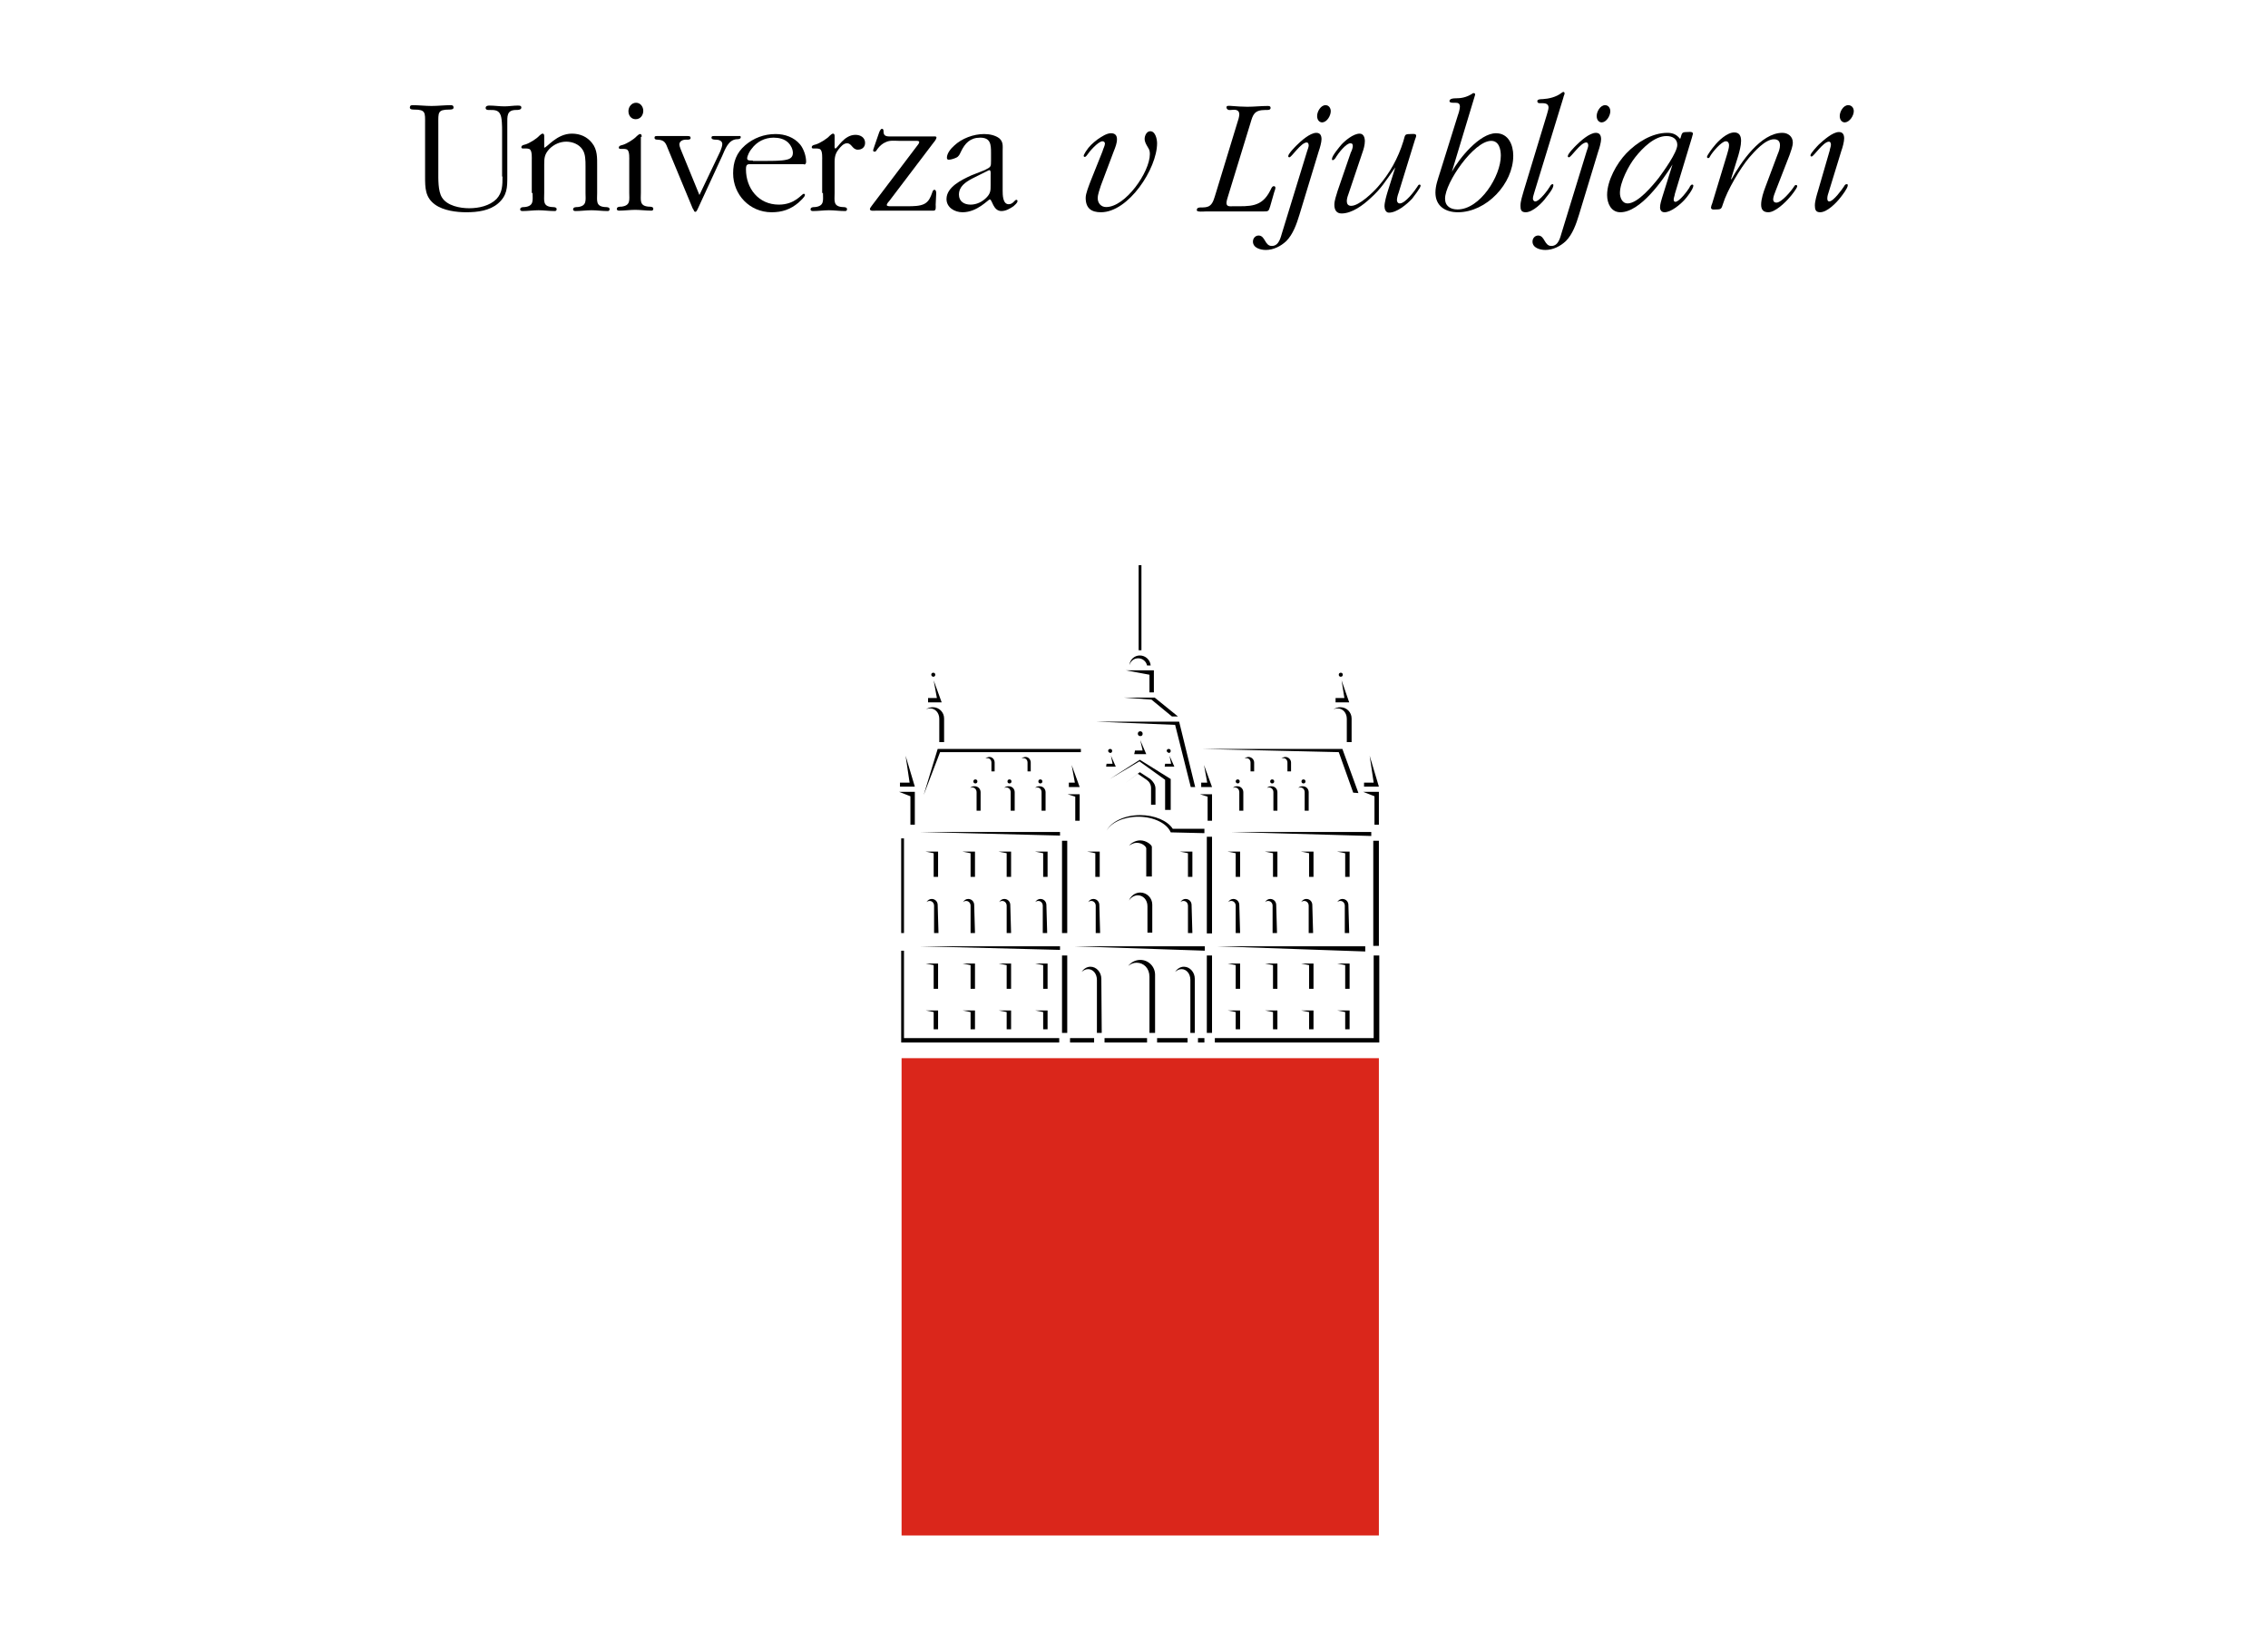 <?xml version="1.0" encoding="UTF-8"?>
<svg width="250px" height="180px" viewBox="0 0 250 180" version="1.1" xmlns="http://www.w3.org/2000/svg" xmlns:xlink="http://www.w3.org/1999/xlink">
    <!-- Generator: Sketch 54 (76480) - https://sketchapp.com -->
    <title>logos/9</title>
    <desc>Created with Sketch.</desc>
    <g id="logos/9" stroke="none" stroke-width="1" fill="none" fill-rule="evenodd">
        <g id="UL_Lsvg" transform="translate(45, 10)">
            <g id="Group" fill="#000000" fill-rule="nonzero">
                <path d="M10.39,9.461 C10.39,10.39 10.39,11.23 9.727,11.937 C8.975,12.689 7.781,12.954 6.72,12.954 C5.703,12.954 4.289,12.689 3.714,11.76 C3.272,11.053 3.316,9.727 3.316,8.887 L3.316,3.625 C3.316,2.432 3.227,2.078 4.51,2.078 C4.686,2.078 4.996,2.078 4.996,1.857 C4.996,1.636 4.863,1.592 4.686,1.592 C3.979,1.592 3.272,1.68 2.564,1.68 C1.857,1.68 1.194,1.592 0.486,1.592 C0.309,1.592 0.177,1.636 0.177,1.857 C0.177,2.078 0.486,2.078 0.663,2.078 C1.945,2.078 1.857,2.432 1.857,3.625 L1.857,9.461 C1.857,10.699 1.857,11.76 2.962,12.556 C3.891,13.219 5.305,13.396 6.411,13.396 C7.649,13.396 8.975,13.219 9.904,12.424 C10.92,11.539 10.92,10.655 10.92,9.461 L10.92,3.67 C10.92,2.83 10.832,2.122 11.893,2.122 C12.07,2.122 12.468,2.122 12.468,1.857 C12.468,1.636 12.247,1.636 12.07,1.636 C11.584,1.636 11.097,1.724 10.611,1.724 C10.036,1.724 9.506,1.636 8.931,1.636 C8.754,1.636 8.533,1.68 8.533,1.901 C8.533,2.166 8.887,2.122 9.019,2.122 C9.461,2.122 9.904,2.122 10.125,2.564 C10.346,2.918 10.346,3.979 10.346,4.421 L10.346,9.461 L10.39,9.461 Z" id="Path"></path>
                <path d="M13.706,11.274 C13.706,12.07 13.883,12.689 12.866,12.822 C12.645,12.822 12.335,12.822 12.335,13.087 C12.335,13.219 12.468,13.264 12.6,13.264 C13.175,13.264 13.794,13.175 14.369,13.175 C14.944,13.175 15.518,13.264 16.137,13.264 C16.27,13.264 16.359,13.219 16.359,13.043 C16.359,12.822 16.005,12.822 15.828,12.822 C14.811,12.733 14.988,12.114 14.988,11.274 L14.988,8.135 C14.988,7.383 15.032,6.986 15.563,6.411 C16.049,5.924 16.712,5.615 17.42,5.615 C18.127,5.615 18.834,5.924 19.188,6.455 C19.542,6.941 19.542,7.693 19.542,8.312 L19.542,11.274 C19.542,12.07 19.719,12.689 18.702,12.822 C18.481,12.822 18.171,12.822 18.171,13.087 C18.171,13.219 18.304,13.264 18.436,13.264 C19.011,13.264 19.63,13.175 20.205,13.175 C20.78,13.175 21.354,13.264 21.973,13.264 C22.106,13.264 22.195,13.219 22.195,13.043 C22.195,12.822 21.841,12.822 21.664,12.822 C20.647,12.733 20.824,12.114 20.824,11.274 L20.824,8.312 C20.824,7.428 20.868,6.499 20.249,5.748 C19.719,5.084 18.967,4.731 18.039,4.731 C16.359,4.731 15.297,6.278 14.988,6.278 L14.988,5.04 C14.988,4.908 14.988,4.731 14.811,4.731 C14.678,4.731 14.59,4.863 14.457,4.952 C14.148,5.305 13.352,5.792 12.91,5.924 C12.733,5.969 12.468,6.013 12.468,6.234 C12.468,6.367 12.6,6.367 12.689,6.367 L12.91,6.367 C13.043,6.367 13.352,6.367 13.44,6.499 C13.662,6.72 13.617,7.428 13.617,7.693 L13.617,11.274 L13.706,11.274 Z" id="Path"></path>
                <path d="M25.731,5.084 C25.731,4.952 25.731,4.775 25.555,4.775 C25.422,4.775 25.334,4.908 25.201,4.996 C24.891,5.35 24.096,5.836 23.654,5.969 C23.477,6.013 23.211,6.057 23.211,6.278 C23.211,6.411 23.344,6.411 23.432,6.411 L23.654,6.411 C23.786,6.411 24.096,6.411 24.184,6.543 C24.405,6.764 24.361,7.472 24.361,7.737 L24.361,11.23 C24.361,12.026 24.538,12.645 23.521,12.777 C23.3,12.777 22.99,12.777 22.99,13.043 C22.99,13.175 23.123,13.219 23.256,13.219 C23.83,13.219 24.449,13.131 25.024,13.131 C25.599,13.131 26.174,13.219 26.793,13.219 C26.925,13.219 27.014,13.175 27.014,12.998 C27.014,12.777 26.66,12.777 26.483,12.777 C25.466,12.689 25.643,12.07 25.643,11.23 L25.643,5.084 L25.731,5.084 Z M25.068,3.139 C25.599,3.139 25.908,2.697 25.908,2.211 C25.908,1.768 25.599,1.326 25.113,1.326 C24.626,1.326 24.272,1.768 24.272,2.255 C24.272,2.741 24.582,3.139 25.068,3.139 Z" id="Shape"></path>
                <path d="M32.098,11.495 L30.197,6.853 C30.108,6.632 29.887,6.145 29.887,5.924 C29.887,5.571 30.241,5.394 30.595,5.394 C30.727,5.394 31.125,5.438 31.125,5.217 C31.125,4.996 30.949,4.996 30.772,4.996 L27.412,4.996 C27.279,4.996 27.146,4.996 27.146,5.173 C27.146,5.394 27.367,5.394 27.5,5.394 C28.296,5.438 28.384,5.792 28.649,6.455 L31.346,12.954 L31.479,13.175 C31.479,13.264 31.567,13.352 31.656,13.352 C31.789,13.352 31.921,12.998 31.965,12.91 L34.618,7.162 C34.928,6.455 35.281,5.438 36.166,5.35 C36.298,5.35 36.652,5.35 36.652,5.129 C36.652,4.952 36.563,4.996 36.431,4.996 L33.69,4.996 C33.557,4.996 33.424,4.996 33.424,5.173 C33.424,5.394 33.778,5.394 33.911,5.394 C34.264,5.394 34.618,5.527 34.618,5.88 C34.618,6.101 34.485,6.455 34.397,6.676 L32.098,11.495 Z" id="Path"></path>
                <path d="M43.637,8.135 C43.814,8.135 43.858,7.958 43.858,7.826 C43.858,7.207 43.593,6.411 43.195,5.924 C42.532,5.129 41.515,4.775 40.498,4.775 C39.216,4.775 38.067,5.217 37.138,6.013 C36.166,6.853 35.812,7.87 35.812,9.108 C35.812,11.451 37.625,13.396 40.056,13.396 C41.206,13.396 42.134,13.087 43.018,12.335 C43.151,12.203 43.726,11.716 43.726,11.495 C43.726,11.407 43.682,11.363 43.593,11.363 C43.372,11.363 42.665,12.556 40.852,12.556 C38.597,12.556 37.227,10.744 37.227,8.666 C37.227,8.047 37.403,8.091 37.978,8.091 L43.637,8.091 L43.637,8.135 Z M37.978,7.693 C37.757,7.693 37.359,7.737 37.359,7.472 C37.359,7.162 37.669,6.588 37.846,6.411 C38.42,5.615 39.305,5.173 40.277,5.173 C40.852,5.173 41.471,5.305 41.913,5.748 C42.178,6.013 42.399,6.455 42.399,6.853 C42.399,7.295 42.134,7.516 41.692,7.604 C41.162,7.737 40.1,7.737 39.526,7.737 L37.978,7.737 L37.978,7.693 Z" id="Shape"></path>
                <path d="M45.715,11.274 C45.715,12.07 45.892,12.689 44.875,12.822 C44.654,12.822 44.345,12.822 44.345,13.087 C44.345,13.219 44.477,13.264 44.61,13.264 C45.185,13.264 45.804,13.175 46.379,13.175 C46.953,13.175 47.528,13.264 48.147,13.264 C48.28,13.264 48.368,13.219 48.368,13.043 C48.368,12.822 48.014,12.822 47.838,12.822 C46.821,12.733 46.998,12.114 46.998,11.274 L46.998,8.312 C46.998,7.56 46.953,7.074 47.44,6.455 C47.661,6.19 47.97,5.792 48.368,5.792 C48.899,5.792 48.943,6.499 49.562,6.499 C50.004,6.499 50.358,6.234 50.358,5.748 C50.358,5.173 49.871,4.863 49.297,4.863 C48.014,4.863 47.307,6.367 47.086,6.367 C46.953,6.367 46.998,6.057 46.998,5.969 L46.998,5.04 C46.998,4.908 46.998,4.731 46.821,4.731 C46.688,4.731 46.6,4.863 46.467,4.952 C46.157,5.305 45.362,5.792 44.92,5.924 C44.743,5.969 44.477,6.013 44.477,6.234 C44.477,6.367 44.61,6.367 44.698,6.367 L44.92,6.367 C45.052,6.367 45.362,6.367 45.45,6.499 C45.671,6.72 45.627,7.428 45.627,7.693 L45.627,11.274 L45.715,11.274 Z" id="Path"></path>
                <path d="M57.918,5.703 C58.006,5.615 58.227,5.305 58.227,5.173 C58.227,4.996 58.006,5.04 57.874,5.04 L53.32,5.04 C52.834,5.04 52.391,5.084 52.391,4.51 C52.391,4.377 52.391,4.2 52.215,4.2 C52.038,4.2 51.905,4.598 51.861,4.731 L51.375,6.145 C51.375,6.19 51.242,6.499 51.242,6.588 C51.242,6.676 51.33,6.72 51.419,6.72 C51.551,6.72 51.64,6.543 51.728,6.411 C51.949,6.101 52.303,5.792 52.657,5.659 C53.099,5.438 53.674,5.527 54.16,5.527 L56.017,5.527 C56.105,5.527 56.326,5.527 56.326,5.659 C56.326,5.792 56.149,6.013 56.105,6.057 L51.153,12.6 C51.109,12.689 50.888,12.91 50.888,13.043 C50.888,13.308 51.419,13.219 51.551,13.219 L57.874,13.219 C58.227,13.264 58.139,12.777 58.139,12.556 L58.183,11.628 C58.183,11.495 58.272,10.92 58.006,10.92 C57.83,10.92 57.785,11.141 57.741,11.274 C57.564,11.76 57.387,12.203 56.901,12.468 C56.415,12.733 55.619,12.733 55.044,12.733 L53.408,12.733 C53.32,12.733 52.745,12.777 52.745,12.6 C52.745,12.468 52.966,12.203 53.055,12.114 L57.918,5.703 Z" id="Path"></path>
                <path d="M62.074,9.329 C61.013,9.815 59.333,10.611 59.333,11.937 C59.333,12.866 60.217,13.396 61.101,13.396 C62.737,13.396 63.931,11.981 64.108,11.981 C64.373,11.981 64.461,13.264 65.39,13.264 C65.876,13.264 66.318,12.998 66.716,12.733 C66.849,12.6 67.158,12.379 67.158,12.158 C67.158,12.07 67.114,12.026 67.026,12.026 C66.849,12.026 66.672,12.512 66.186,12.512 C65.522,12.512 65.522,11.451 65.522,11.009 L65.522,6.632 C65.522,6.145 65.611,5.659 65.169,5.261 C64.727,4.908 64.063,4.775 63.489,4.775 C62.295,4.775 61.013,5.261 60.173,6.057 C59.819,6.367 59.377,6.897 59.377,7.383 C59.377,7.56 59.465,7.604 59.598,7.604 C59.819,7.604 60.217,7.472 60.394,7.383 C60.703,7.251 60.792,6.986 60.924,6.72 C61.366,5.792 61.941,5.173 63.047,5.173 C64.196,5.173 64.24,5.924 64.24,6.853 L64.24,7.693 C64.24,8.4 64.24,8.4 63.533,8.754 L62.074,9.329 Z M63.842,8.842 C63.887,8.842 63.975,8.754 64.063,8.754 C64.24,8.754 64.196,9.196 64.196,9.285 L64.196,10.39 C64.196,11.009 64.196,11.318 63.71,11.805 C63.268,12.247 62.649,12.556 61.985,12.556 C61.278,12.556 60.703,12.203 60.703,11.451 C60.703,10.567 61.411,10.08 62.162,9.682 L63.842,8.842 Z" id="Shape"></path>
                <path d="M77.769,6.676 C77.946,6.234 78.123,5.792 78.123,5.35 C78.123,4.908 77.902,4.686 77.46,4.686 C76.973,4.686 76.399,5.084 76.001,5.35 C75.426,5.792 75.072,6.101 74.674,6.72 C74.63,6.809 74.453,7.074 74.453,7.162 C74.453,7.251 74.497,7.295 74.586,7.295 C74.674,7.295 74.763,7.162 74.807,7.118 C75.028,6.764 76.045,5.571 76.531,5.571 C76.708,5.571 76.797,5.703 76.797,5.836 C76.797,6.057 76.575,6.455 76.531,6.676 L75.205,9.992 C75.028,10.478 74.674,11.318 74.674,11.805 C74.674,12.954 75.293,13.396 76.354,13.396 C79.405,13.396 82.544,8.577 82.544,5.792 C82.544,5.35 82.367,4.465 81.793,4.465 C81.395,4.465 81.174,4.952 81.174,5.305 C81.174,5.659 81.35,5.924 81.527,6.234 C81.704,6.499 81.748,6.676 81.748,6.986 C81.748,8.975 79.051,12.822 76.929,12.822 C76.354,12.822 76.001,12.379 76.001,11.849 C76.001,11.407 76.222,10.876 76.354,10.434 L77.769,6.676 Z" id="Path"></path>
                <path d="M95.454,11.186 C95.498,11.053 95.587,10.832 95.587,10.699 C95.587,10.567 95.498,10.522 95.41,10.522 C95.189,10.522 95.1,10.876 95.012,11.009 C94.083,12.866 92.757,12.733 90.944,12.733 C90.635,12.733 90.193,12.822 90.193,12.379 C90.193,12.203 90.281,11.893 90.325,11.76 L92.846,3.537 C93.111,2.653 93.243,2.122 94.481,2.122 C94.658,2.122 95.056,2.166 95.056,1.901 C95.056,1.68 94.879,1.68 94.702,1.68 C93.995,1.68 93.243,1.768 92.492,1.768 C91.917,1.768 91.342,1.724 90.768,1.68 C90.635,1.68 90.193,1.592 90.193,1.813 C90.193,2.078 90.458,2.166 90.679,2.122 C91.077,2.078 91.608,2.034 91.608,2.609 C91.608,2.83 91.475,3.316 91.387,3.537 L88.999,11.363 C88.866,11.76 88.734,12.379 88.38,12.645 C88.115,12.866 87.717,12.866 87.407,12.866 C87.186,12.866 86.921,12.866 86.921,13.175 C86.921,13.396 87.717,13.308 87.894,13.308 L94.172,13.308 C94.835,13.308 94.835,13.308 95.012,12.733 L95.454,11.186 Z" id="Path"></path>
                <path d="M101.688,2.255 C101.688,1.901 101.467,1.592 101.113,1.592 C100.583,1.592 100.185,2.299 100.185,2.785 C100.185,3.139 100.362,3.493 100.76,3.493 C101.29,3.449 101.688,2.741 101.688,2.255 Z M100.362,6.676 C100.494,6.322 100.671,5.659 100.671,5.35 C100.671,4.952 100.538,4.642 100.096,4.642 C99.389,4.642 98.372,5.571 97.93,6.013 C97.797,6.145 97.001,6.941 97.001,7.207 C97.001,7.295 97.046,7.339 97.134,7.339 C97.355,7.339 98.416,5.703 99.035,5.703 C99.212,5.703 99.256,5.88 99.256,6.057 C99.256,6.19 99.124,6.543 99.079,6.676 L96.338,15.607 C96.161,16.182 95.985,17.11 95.189,17.11 C94.393,17.11 94.481,15.961 93.73,15.961 C93.376,15.961 93.111,16.27 93.111,16.624 C93.111,17.331 93.951,17.552 94.526,17.552 C95.366,17.552 96.161,17.154 96.78,16.58 C97.532,15.828 97.93,14.678 98.239,13.662 L100.362,6.676 Z" id="Shape"></path>
                <path d="M108.806,8.445 L107.966,11.097 C107.833,11.539 107.612,12.291 107.612,12.733 C107.612,13.043 107.745,13.44 108.099,13.44 C108.983,13.44 110.088,12.512 110.663,11.893 C110.796,11.716 111.592,10.699 111.592,10.478 C111.592,10.39 111.547,10.346 111.459,10.346 C111.37,10.346 111.282,10.478 111.238,10.567 C110.928,11.053 109.911,12.424 109.292,12.424 C109.071,12.424 108.983,12.203 108.983,12.07 C108.983,11.849 109.071,11.495 109.16,11.274 L110.973,5.394 C111.017,5.261 111.105,5.084 111.105,4.952 C111.105,4.686 110.619,4.775 110.486,4.775 C109.779,4.775 109.911,4.863 109.69,5.571 C109.116,7.428 108.187,9.108 106.905,10.567 C106.374,11.186 104.827,12.689 103.943,12.689 C103.589,12.689 103.456,12.468 103.456,12.158 C103.456,11.893 103.589,11.495 103.678,11.274 L105.181,6.809 C105.313,6.455 105.446,5.969 105.446,5.571 C105.446,5.173 105.313,4.731 104.871,4.731 C104.164,4.731 103.235,5.527 102.837,5.969 C102.661,6.19 101.821,7.162 101.821,7.516 C101.821,7.604 101.821,7.649 101.909,7.649 C102.086,7.649 102.263,7.339 102.307,7.251 C102.528,6.897 103.368,5.792 103.854,5.792 C104.075,5.792 104.12,5.924 104.12,6.101 C104.12,6.278 103.987,6.676 103.899,6.809 L102.44,11.053 C102.307,11.495 102.086,12.114 102.086,12.556 C102.086,13.131 102.307,13.529 102.882,13.529 C104.031,13.529 105.269,12.6 106.065,11.849 C107.214,10.832 107.745,9.948 108.585,8.754 L108.806,8.445 Z" id="Path"></path>
                <path d="M113.714,9.063 C113.493,9.771 113.227,10.478 113.227,11.23 C113.227,12.689 114.288,13.396 115.703,13.396 C118.842,13.396 121.805,10.257 121.805,7.162 C121.805,5.969 121.274,4.686 119.903,4.686 C118.091,4.686 115.836,7.472 115.04,8.931 L117.604,0.442 C117.604,0.309 117.56,0.265 117.428,0.265 C117.339,0.265 117.295,0.309 117.251,0.354 C116.587,0.752 116.057,0.84 115.35,0.84 C115.173,0.84 114.775,0.884 114.775,1.15 C114.775,1.371 115.305,1.326 115.438,1.326 C115.747,1.326 115.924,1.415 115.924,1.768 C115.924,1.99 115.792,2.476 115.703,2.697 L113.714,9.063 Z M120.434,7.162 C120.434,9.417 118.135,13.087 115.659,13.087 C114.907,13.087 114.288,12.733 114.288,11.893 C114.288,10.125 117.472,5.527 119.373,5.527 C120.257,5.527 120.434,6.499 120.434,7.162 Z" id="Shape"></path>
                <path d="M122.954,11.053 C122.821,11.539 122.6,12.158 122.6,12.689 C122.6,13.131 122.689,13.396 123.175,13.396 C123.971,13.396 125.032,12.335 125.43,11.76 C125.607,11.539 126.226,10.788 126.226,10.434 C126.226,10.346 126.226,10.301 126.137,10.301 C126.005,10.301 125.916,10.434 125.872,10.522 C125.651,10.92 124.678,12.203 124.236,12.203 C124.059,12.203 123.971,12.026 123.971,11.893 C123.971,11.628 124.104,11.363 124.148,11.141 L127.331,0.752 C127.331,0.663 127.464,0.398 127.464,0.309 C127.464,0.221 127.419,0.133 127.331,0.133 C127.287,0.133 127.198,0.177 127.154,0.221 C126.535,0.707 125.739,0.884 125.032,0.928 C124.855,0.928 124.457,0.928 124.457,1.15 C124.457,1.282 124.546,1.371 124.678,1.371 L124.988,1.371 C125.297,1.371 125.695,1.415 125.695,1.857 C125.695,2.034 125.563,2.432 125.518,2.609 L122.954,11.053 Z" id="Path"></path>
                <path d="M132.504,2.255 C132.504,1.901 132.283,1.592 131.929,1.592 C131.399,1.592 131.001,2.299 131.001,2.785 C131.001,3.139 131.177,3.493 131.575,3.493 C132.106,3.449 132.504,2.741 132.504,2.255 Z M131.177,6.676 C131.31,6.322 131.487,5.659 131.487,5.35 C131.487,4.952 131.354,4.642 130.912,4.642 C130.205,4.642 129.188,5.571 128.746,6.013 C128.613,6.145 127.817,6.941 127.817,7.207 C127.817,7.295 127.862,7.339 127.95,7.339 C128.171,7.339 129.232,5.703 129.851,5.703 C130.028,5.703 130.072,5.88 130.072,6.057 C130.072,6.19 129.94,6.543 129.895,6.676 L127.154,15.607 C126.977,16.182 126.8,17.11 126.005,17.11 C125.209,17.11 125.297,15.961 124.546,15.961 C124.192,15.961 123.927,16.27 123.927,16.624 C123.927,17.331 124.767,17.552 125.341,17.552 C126.182,17.552 126.977,17.154 127.596,16.58 C128.348,15.828 128.746,14.678 129.055,13.662 L131.177,6.676 Z" id="Shape"></path>
                <path d="M140.197,5.305 C139.799,4.819 139.401,4.642 138.782,4.642 C137.102,4.642 135.422,5.703 134.272,6.897 C133.211,8.002 132.15,9.904 132.15,11.495 C132.15,12.424 132.592,13.396 133.609,13.396 C135.82,13.396 138.296,9.859 139.357,8.135 L138.207,11.805 C138.119,12.114 137.986,12.512 137.986,12.866 C137.986,13.175 138.163,13.396 138.472,13.396 C139.224,13.396 140.241,12.512 140.683,12.026 C140.904,11.805 141.656,10.832 141.656,10.478 C141.656,10.39 141.612,10.346 141.523,10.346 C141.391,10.346 141.258,10.567 141.214,10.699 C140.993,11.053 140.108,12.247 139.666,12.247 C139.534,12.247 139.489,12.114 139.489,11.981 C139.489,11.805 139.622,11.495 139.622,11.363 L141.523,5.084 C141.523,4.996 141.612,4.819 141.612,4.731 C141.612,4.465 141.081,4.554 140.993,4.554 C140.374,4.554 140.418,4.642 140.241,5.217 L140.197,5.305 Z M139.887,5.969 C139.887,6.809 138.34,8.931 137.854,9.594 C137.19,10.434 135.554,12.424 134.405,12.424 C133.83,12.424 133.565,11.805 133.565,11.274 C133.565,10.08 134.538,8.223 135.245,7.339 C136.041,6.322 137.367,4.996 138.694,4.996 C139.357,4.996 139.887,5.305 139.887,5.969 Z" id="Shape"></path>
                <path d="M152.267,7.074 C152.399,6.676 152.62,6.145 152.62,5.703 C152.62,5.04 152.09,4.642 151.471,4.642 C149.083,4.642 146.873,7.914 145.856,9.771 L145.812,9.727 L146.608,7.162 C146.74,6.676 146.917,6.057 146.917,5.527 C146.917,4.996 146.74,4.598 146.165,4.598 C145.37,4.598 144.397,5.527 143.955,6.101 C143.822,6.234 143.159,7.118 143.159,7.295 C143.159,7.383 143.247,7.428 143.292,7.428 C143.424,7.428 143.468,7.295 143.513,7.207 C143.734,6.809 144.751,5.571 145.237,5.571 C145.502,5.571 145.591,5.792 145.591,6.013 C145.591,6.322 145.458,6.72 145.37,7.03 L143.734,12.424 C143.69,12.512 143.601,12.777 143.601,12.866 C143.601,13.175 143.999,13.087 144.176,13.087 C144.751,13.087 144.751,12.998 144.927,12.468 C145.37,11.009 146.829,8.533 147.801,7.383 C148.376,6.72 149.57,5.35 150.542,5.35 C150.985,5.35 151.206,5.571 151.206,6.013 C151.206,6.367 151.073,6.72 150.94,7.03 L149.614,10.567 C149.393,11.141 149.128,11.937 149.128,12.556 C149.128,13.087 149.349,13.396 149.923,13.396 C150.675,13.396 151.78,12.335 152.267,11.76 C152.399,11.628 153.107,10.744 153.107,10.522 C153.107,10.434 153.018,10.39 152.974,10.39 C152.841,10.39 152.797,10.522 152.753,10.567 C152.444,11.053 151.382,12.335 150.808,12.335 C150.587,12.335 150.454,12.203 150.454,11.981 C150.454,11.716 150.631,11.274 150.719,11.053 L152.267,7.074 Z" id="Path"></path>
                <path d="M155.406,11.009 C155.273,11.451 155.052,12.158 155.052,12.645 C155.052,13.087 155.14,13.396 155.627,13.396 C156.423,13.396 157.44,12.335 157.882,11.76 C158.058,11.539 158.677,10.744 158.677,10.434 C158.677,10.346 158.677,10.301 158.545,10.301 C158.412,10.301 158.324,10.434 158.28,10.522 C158.058,10.876 157.086,12.203 156.644,12.203 C156.467,12.203 156.423,12.07 156.423,11.849 C156.423,11.628 156.511,11.363 156.599,11.097 L157.97,6.632 C158.103,6.278 158.28,5.615 158.28,5.261 C158.28,4.863 158.147,4.554 157.705,4.554 C156.997,4.554 155.981,5.482 155.494,5.924 C155.362,6.057 154.566,6.897 154.566,7.118 C154.566,7.207 154.61,7.251 154.698,7.251 C154.919,7.251 155.981,5.615 156.599,5.615 C156.776,5.615 156.821,5.792 156.821,5.969 C156.821,6.145 156.688,6.455 156.688,6.588 L155.406,11.009 Z M159.341,2.255 C159.341,1.901 159.12,1.592 158.722,1.592 C158.191,1.592 157.793,2.299 157.793,2.785 C157.793,3.139 157.97,3.493 158.368,3.493 C158.899,3.449 159.341,2.741 159.341,2.255 Z" id="Shape"></path>
            </g>
            <g id="Group" transform="translate(53.939, 52.17)">
                <rect id="Rectangle" fill="#DA261B" x="0.442" y="54.469" width="52.612" height="52.612"></rect>
                <path d="M34.662,30.064 L34.662,40.719 L34.088,40.719 L34.088,30.064 L34.662,30.064 Z M30.33,29.18 L33.822,29.18 L33.822,29.666 L30.108,29.578 C29.711,28.605 28.252,27.854 26.527,27.854 C24.891,27.854 23.521,28.517 23.035,29.401 C23.521,28.428 24.98,27.677 26.748,27.677 C28.34,27.677 29.755,28.296 30.33,29.18 Z M26.704,10.08 C27.323,10.08 27.854,10.567 27.898,11.186 L27.5,11.186 C27.412,10.744 27.014,10.39 26.527,10.39 C26.041,10.39 25.687,10.699 25.555,11.141 C25.599,10.567 26.085,10.08 26.704,10.08 Z M49.783,15.253 L48.28,15.253 L48.28,14.767 L49.252,14.767 L48.943,12.822 L49.783,15.253 Z M50.004,19.63 L49.518,19.63 L49.518,17.066 C49.518,16.403 49.076,15.916 48.501,15.916 C48.324,15.916 48.147,15.961 48.014,16.049 C48.235,15.872 48.501,15.784 48.81,15.784 C49.518,15.784 50.048,16.359 50.048,17.022 L50.048,19.63 L50.004,19.63 Z M48.633,12.203 C48.633,12.07 48.722,11.981 48.854,11.981 C48.987,11.981 49.076,12.07 49.076,12.203 C49.076,12.335 48.987,12.424 48.854,12.424 C48.722,12.424 48.633,12.335 48.633,12.203 Z M4.863,15.253 L3.36,15.253 L3.36,14.767 L4.333,14.767 L3.979,12.822 L4.863,15.253 Z M5.084,19.63 L4.598,19.63 L4.598,17.066 C4.598,16.403 4.156,15.916 3.581,15.916 C3.404,15.916 3.227,15.961 3.095,16.049 C3.316,15.872 3.581,15.784 3.891,15.784 C4.598,15.784 5.129,16.359 5.129,17.022 L5.129,19.63 L5.084,19.63 Z M3.714,12.203 C3.714,12.07 3.802,11.981 3.935,11.981 C4.068,11.981 4.156,12.07 4.156,12.203 C4.156,12.335 4.068,12.424 3.935,12.424 C3.846,12.424 3.714,12.335 3.714,12.203 Z M45.317,27.19 L44.875,27.19 L44.875,25.157 C44.875,24.847 44.654,24.626 44.389,24.626 C44.301,24.626 44.212,24.67 44.168,24.67 C44.301,24.538 44.477,24.494 44.654,24.494 C45.052,24.494 45.317,24.803 45.317,25.157 L45.317,27.19 Z M44.522,23.963 C44.522,23.83 44.61,23.742 44.743,23.742 C44.875,23.742 44.964,23.83 44.964,23.963 C44.964,24.096 44.875,24.184 44.743,24.184 C44.61,24.184 44.522,24.096 44.522,23.963 Z M41.869,27.19 L41.427,27.19 L41.427,25.157 C41.427,24.847 41.206,24.626 40.94,24.626 C40.852,24.626 40.764,24.67 40.719,24.67 C40.852,24.538 41.029,24.494 41.206,24.494 C41.604,24.494 41.869,24.803 41.869,25.157 L41.869,27.19 Z M41.073,23.963 C41.073,23.83 41.162,23.742 41.294,23.742 C41.427,23.742 41.515,23.83 41.515,23.963 C41.515,24.096 41.427,24.184 41.294,24.184 C41.162,24.184 41.073,24.096 41.073,23.963 Z M43.372,22.858 L42.974,22.858 L42.974,21.885 C42.974,21.62 42.797,21.399 42.532,21.399 C42.444,21.399 42.399,21.399 42.311,21.443 C42.399,21.354 42.576,21.266 42.753,21.266 C43.063,21.266 43.372,21.531 43.372,21.885 L43.372,22.858 Z M38.111,27.19 L37.669,27.19 L37.669,25.157 C37.669,24.847 37.448,24.626 37.182,24.626 C37.094,24.626 37.006,24.67 36.961,24.67 C37.094,24.538 37.271,24.494 37.448,24.494 C37.846,24.494 38.111,24.803 38.111,25.157 L38.111,27.19 Z M37.271,23.963 C37.271,23.83 37.359,23.742 37.492,23.742 C37.625,23.742 37.713,23.83 37.713,23.963 C37.713,24.096 37.625,24.184 37.492,24.184 C37.403,24.184 37.271,24.096 37.271,23.963 Z M39.305,22.858 L38.907,22.858 L38.907,21.885 C38.907,21.62 38.73,21.399 38.465,21.399 C38.376,21.399 38.332,21.399 38.244,21.443 C38.332,21.354 38.509,21.266 38.686,21.266 C38.995,21.266 39.305,21.531 39.305,21.885 L39.305,22.858 Z M14.723,22.858 L14.325,22.858 L14.325,21.885 C14.325,21.62 14.148,21.399 13.883,21.399 C13.794,21.399 13.75,21.399 13.662,21.443 C13.75,21.354 13.927,21.266 14.104,21.266 C14.413,21.266 14.678,21.531 14.678,21.885 L14.678,22.858 L14.723,22.858 Z M10.744,22.858 L10.346,22.858 L10.346,21.885 C10.346,21.62 10.169,21.399 9.904,21.399 C9.815,21.399 9.771,21.399 9.682,21.443 C9.771,21.354 9.948,21.266 10.125,21.266 C10.434,21.266 10.699,21.531 10.699,21.885 L10.699,22.858 L10.744,22.858 Z M9.152,27.19 L8.71,27.19 L8.71,25.157 C8.71,24.847 8.489,24.626 8.223,24.626 C8.135,24.626 8.047,24.67 8.002,24.67 C8.135,24.538 8.312,24.494 8.489,24.494 C8.887,24.494 9.152,24.803 9.152,25.157 L9.152,27.19 Z M8.356,23.963 C8.356,23.83 8.445,23.742 8.577,23.742 C8.71,23.742 8.798,23.83 8.798,23.963 C8.798,24.096 8.71,24.184 8.577,24.184 C8.445,24.184 8.356,24.096 8.356,23.963 Z M12.91,27.19 L12.468,27.19 L12.468,25.157 C12.468,24.847 12.247,24.626 11.981,24.626 C11.893,24.626 11.805,24.67 11.76,24.67 C11.893,24.538 12.07,24.494 12.247,24.494 C12.645,24.494 12.91,24.803 12.91,25.157 L12.91,27.19 Z M12.114,23.963 C12.114,23.83 12.203,23.742 12.335,23.742 C12.468,23.742 12.556,23.83 12.556,23.963 C12.556,24.096 12.468,24.184 12.335,24.184 C12.203,24.184 12.114,24.096 12.114,23.963 Z M16.314,27.19 L15.872,27.19 L15.872,25.157 C15.872,24.847 15.651,24.626 15.386,24.626 C15.297,24.626 15.209,24.67 15.165,24.67 C15.297,24.538 15.474,24.494 15.651,24.494 C16.049,24.494 16.314,24.803 16.314,25.157 L16.314,27.19 Z M15.518,23.963 C15.518,23.83 15.607,23.742 15.74,23.742 C15.872,23.742 15.961,23.83 15.961,23.963 C15.961,24.096 15.872,24.184 15.74,24.184 C15.607,24.184 15.518,24.096 15.518,23.963 Z M4.51,40.675 L4.023,40.675 L4.023,37.669 C4.023,37.359 3.802,37.138 3.537,37.138 C3.404,37.138 3.272,37.182 3.183,37.271 C3.316,37.05 3.537,36.917 3.758,36.917 C4.156,36.917 4.421,37.227 4.421,37.58 L4.51,40.675 Z M8.533,40.675 L8.047,40.675 L8.047,37.669 C8.047,37.359 7.826,37.138 7.56,37.138 C7.428,37.138 7.295,37.182 7.207,37.271 C7.339,37.05 7.56,36.917 7.781,36.917 C8.179,36.917 8.445,37.227 8.445,37.58 L8.533,40.675 Z M12.512,40.675 L12.026,40.675 L12.026,37.669 C12.026,37.359 11.805,37.138 11.539,37.138 C11.407,37.138 11.274,37.182 11.186,37.271 C11.318,37.05 11.539,36.917 11.76,36.917 C12.158,36.917 12.424,37.227 12.424,37.58 L12.512,40.675 Z M16.491,40.675 L16.005,40.675 L16.005,37.669 C16.005,37.359 15.784,37.138 15.518,37.138 C15.386,37.138 15.253,37.182 15.165,37.271 C15.297,37.05 15.518,36.917 15.74,36.917 C16.137,36.917 16.403,37.227 16.403,37.58 L16.491,40.675 Z M49.783,40.675 L49.297,40.675 L49.297,37.669 C49.297,37.359 49.076,37.138 48.81,37.138 C48.678,37.138 48.545,37.182 48.457,37.271 C48.589,37.05 48.81,36.917 49.031,36.917 C49.429,36.917 49.694,37.227 49.694,37.58 L49.783,40.675 Z M45.804,40.675 L45.317,40.675 L45.317,37.669 C45.317,37.359 45.096,37.138 44.831,37.138 C44.698,37.138 44.566,37.182 44.477,37.271 C44.61,37.05 44.831,36.917 45.052,36.917 C45.45,36.917 45.715,37.227 45.715,37.58 L45.804,40.675 Z M41.825,40.675 L41.338,40.675 L41.338,37.669 C41.338,37.359 41.117,37.138 40.852,37.138 C40.719,37.138 40.587,37.182 40.498,37.271 C40.631,37.05 40.852,36.917 41.073,36.917 C41.471,36.917 41.736,37.227 41.736,37.58 L41.825,40.675 Z M37.757,40.675 L37.271,40.675 L37.271,37.669 C37.271,37.359 37.05,37.138 36.785,37.138 C36.652,37.138 36.519,37.182 36.431,37.271 C36.563,37.05 36.785,36.917 37.006,36.917 C37.403,36.917 37.669,37.227 37.669,37.58 L37.757,40.675 Z M22.327,40.675 L21.841,40.675 L21.841,37.669 C21.841,37.359 21.62,37.138 21.354,37.138 C21.222,37.138 21.089,37.182 21.001,37.271 C21.133,37.05 21.354,36.917 21.576,36.917 C21.973,36.917 22.239,37.227 22.239,37.58 L22.327,40.675 Z M27.544,40.675 L27.544,37.713 C27.544,37.006 27.058,36.519 26.483,36.519 C26.085,36.519 25.731,36.74 25.51,37.094 C25.687,36.608 26.174,36.21 26.748,36.21 C27.5,36.21 28.075,36.829 28.075,37.536 L28.075,40.631 L27.544,40.631 L27.544,40.675 Z M32.496,40.675 L32.01,40.675 L32.01,37.669 C32.01,37.359 31.789,37.138 31.523,37.138 C31.391,37.138 31.258,37.182 31.17,37.271 C31.302,37.05 31.523,36.917 31.744,36.917 C32.142,36.917 32.408,37.227 32.408,37.58 L32.496,40.675 Z M22.504,51.684 L21.973,51.684 L21.973,45.848 C21.973,45.141 21.531,44.654 21.001,44.654 C20.736,44.654 20.47,44.787 20.293,44.964 C20.514,44.61 20.868,44.389 21.266,44.389 C21.929,44.389 22.46,45.008 22.46,45.715 L22.504,51.684 Z M32.761,51.684 L32.275,51.684 L32.275,45.848 C32.275,45.141 31.833,44.654 31.302,44.654 C31.037,44.654 30.772,44.787 30.595,44.964 C30.816,44.61 31.17,44.389 31.567,44.389 C32.231,44.389 32.761,45.008 32.761,45.715 L32.761,51.684 Z M28.384,51.684 L27.765,51.684 L27.765,45.494 C27.765,44.566 27.146,43.947 26.35,43.947 C25.997,43.947 25.687,44.08 25.422,44.301 C25.731,43.903 26.218,43.637 26.748,43.637 C27.677,43.637 28.384,44.389 28.384,45.273 L28.384,51.684 Z M29.445,22.327 L29.49,22.018 L30.153,22.018 L29.976,21.133 L30.506,22.327 L29.445,22.327 Z M29.666,20.603 C29.666,20.47 29.755,20.382 29.887,20.382 C30.02,20.382 30.108,20.47 30.108,20.603 C30.108,20.736 30.02,20.824 29.887,20.824 C29.799,20.78 29.666,20.691 29.666,20.603 Z M1.901,24.538 L0.265,24.538 L0.265,24.096 L1.326,24.096 L0.884,21.133 L1.901,24.538 Z M1.901,28.738 L1.415,28.738 L1.415,25.599 L0.177,25.113 L1.901,25.113 L1.901,28.738 Z M53.055,24.538 L51.419,24.538 L51.419,24.096 L52.48,24.096 L52.038,21.133 L53.055,24.538 Z M53.055,28.738 L52.568,28.738 L52.568,25.599 L51.33,25.113 L53.055,25.113 L53.055,28.738 L53.055,28.738 Z M34.662,24.582 L33.469,24.582 L33.469,24.096 L34.132,24.096 L33.778,22.15 L34.662,24.582 Z M34.662,28.296 L34.176,28.296 L34.176,25.643 L33.336,25.378 L34.662,25.378 L34.662,28.296 Z M20.072,24.582 L18.879,24.582 L18.879,24.096 L19.542,24.096 L19.188,22.15 L20.072,24.582 Z M20.072,28.296 L19.586,28.296 L19.586,25.643 L18.746,25.378 L20.072,25.378 L20.072,28.296 Z M49.827,51.286 L49.341,51.286 L49.341,49.385 L48.457,49.208 L49.827,49.208 L49.827,51.286 Z M45.848,51.286 L45.362,51.286 L45.362,49.385 L44.477,49.208 L45.848,49.208 L45.848,51.286 Z M41.869,51.286 L41.383,51.286 L41.383,49.385 L40.498,49.208 L41.869,49.208 L41.869,51.286 Z M37.757,51.286 L37.271,51.286 L37.271,49.385 L36.387,49.208 L37.757,49.208 L37.757,51.286 Z M16.535,51.286 L16.049,51.286 L16.049,49.385 L15.165,49.208 L16.535,49.208 L16.535,51.286 Z M12.512,51.286 L12.026,51.286 L12.026,49.385 L11.141,49.208 L12.512,49.208 L12.512,51.286 Z M8.533,51.286 L8.047,51.286 L8.047,49.385 L7.162,49.208 L8.533,49.208 L8.533,51.286 Z M4.465,51.286 L3.979,51.286 L3.979,49.385 L3.095,49.208 L4.465,49.208 L4.465,51.286 Z M49.827,46.821 L49.341,46.821 L49.341,44.212 L48.457,44.035 L49.827,44.035 L49.827,46.821 Z M45.848,46.821 L45.362,46.821 L45.362,44.212 L44.477,44.035 L45.848,44.035 L45.848,46.821 Z M41.869,46.821 L41.383,46.821 L41.383,44.212 L40.498,44.035 L41.869,44.035 L41.869,46.821 Z M37.757,46.821 L37.271,46.821 L37.271,44.212 L36.387,44.035 L37.757,44.035 L37.757,46.821 Z M16.535,46.821 L16.049,46.821 L16.049,44.212 L15.165,44.035 L16.535,44.035 L16.535,46.821 Z M12.512,46.821 L12.026,46.821 L12.026,44.212 L11.141,44.035 L12.512,44.035 L12.512,46.821 Z M8.533,46.821 L8.047,46.821 L8.047,44.212 L7.162,44.035 L8.533,44.035 L8.533,46.821 Z M4.465,46.821 L3.979,46.821 L3.979,44.212 L3.095,44.035 L4.465,44.035 L4.465,46.821 Z M49.827,34.485 L49.341,34.485 L49.341,31.877 L48.457,31.7 L49.827,31.7 L49.827,34.485 Z M45.848,34.485 L45.362,34.485 L45.362,31.877 L44.477,31.7 L45.848,31.7 L45.848,34.485 Z M41.869,34.485 L41.383,34.485 L41.383,31.877 L40.498,31.7 L41.869,31.7 L41.869,34.485 Z M37.757,34.485 L37.271,34.485 L37.271,31.877 L36.387,31.7 L37.757,31.7 L37.757,34.485 Z M32.496,34.485 L32.01,34.485 L32.01,31.877 L31.125,31.7 L32.496,31.7 L32.496,34.485 Z M22.283,34.485 L21.797,34.485 L21.797,31.877 L20.912,31.7 L22.283,31.7 L22.283,34.485 Z M16.535,34.485 L16.049,34.485 L16.049,31.877 L15.165,31.7 L16.535,31.7 L16.535,34.485 Z M12.512,34.485 L12.026,34.485 L12.026,31.877 L11.141,31.7 L12.512,31.7 L12.512,34.485 Z M8.533,34.485 L8.047,34.485 L8.047,31.877 L7.162,31.7 L8.533,31.7 L8.533,34.485 Z M51.551,42.709 L35.149,42.134 L51.551,42.134 L51.551,42.709 Z M2.874,25.466 L4.421,20.382 L20.205,20.382 L20.205,20.736 L4.686,20.736 L2.874,25.466 Z M2.343,42.134 L17.906,42.134 L17.906,42.532 L2.343,42.134 Z M18.127,51.684 L18.127,43.151 L18.702,43.151 L18.702,51.684 L18.127,51.684 Z M2.343,29.534 L17.906,29.534 L17.906,29.932 L2.343,29.534 Z M18.127,40.675 L18.127,30.506 L18.702,30.506 L18.702,40.675 L18.127,40.675 Z M4.465,34.485 L3.979,34.485 L3.979,31.877 L3.095,31.7 L4.465,31.7 L4.465,34.485 Z M22.99,22.327 L23.035,22.018 L23.698,22.018 L23.521,21.133 L24.051,22.327 L22.99,22.327 Z M23.211,20.603 C23.211,20.47 23.3,20.382 23.432,20.382 C23.565,20.382 23.654,20.47 23.654,20.603 C23.654,20.736 23.565,20.824 23.432,20.824 C23.3,20.78 23.211,20.691 23.211,20.603 Z M26.085,20.957 L26.174,20.559 L27.014,20.559 L26.748,19.409 L27.412,20.957 L26.085,20.957 Z M26.483,18.702 C26.483,18.569 26.572,18.436 26.748,18.436 C26.881,18.436 27.014,18.525 27.014,18.702 C27.014,18.879 26.925,18.967 26.748,18.967 C26.572,18.967 26.483,18.834 26.483,18.702 Z M23.388,23.698 L26.704,21.576 L30.108,23.698 L30.108,27.102 L29.49,27.102 L29.49,23.786 L26.66,21.752 L23.388,23.698 Z M50.225,25.201 L48.633,20.736 L33.513,20.382 L49.031,20.382 L50.8,25.245 L50.225,25.201 Z M19.409,42.134 L33.867,42.134 L33.867,42.621 L19.409,42.134 Z M34.662,51.684 L34.088,51.684 L34.088,43.151 L34.662,43.151 L34.662,51.684 Z M0.398,40.675 L0.398,30.241 L0.707,30.241 L0.707,40.675 L0.398,40.675 Z M21.841,17.375 L31.037,17.375 L32.805,24.582 L32.319,24.582 L30.595,17.729 L21.841,17.375 Z M24.936,14.723 L28.34,14.723 L30.904,16.801 L30.241,16.801 L27.986,14.944 L24.936,14.723 Z M26.572,9.506 L26.572,0.133 L26.881,0.133 L26.881,9.506 L26.572,9.506 Z M27.765,14.192 L27.765,12.203 L25.157,11.716 L28.252,11.716 L28.252,14.148 L27.765,14.148 L27.765,14.192 Z M25.113,24.14 L26.704,22.946 L27.854,23.698 C28.163,23.963 28.428,24.317 28.428,24.759 L28.428,26.527 L27.942,26.527 L27.942,24.715 C27.942,24.317 27.765,24.007 27.456,23.786 L26.483,23.123 L25.113,24.14 Z M25.51,31.037 C25.687,30.816 26.174,30.462 26.748,30.462 C27.456,30.462 28.031,30.993 28.031,31.17 L28.031,34.441 L27.412,34.441 L27.412,31.346 C27.412,31.17 27.014,30.727 26.35,30.727 C26.041,30.727 25.731,30.904 25.51,31.037 Z M36.652,29.534 L52.215,29.534 L52.215,29.976 L36.652,29.534 Z M52.436,42.09 L52.436,30.506 L53.055,30.506 L53.055,42.09 L52.436,42.09 Z M53.055,52.745 L34.972,52.745 L34.972,52.259 L52.48,52.259 L52.48,43.151 L53.099,43.151 L53.099,52.745 L53.055,52.745 Z M33.822,52.745 L33.115,52.745 L33.115,52.259 L33.822,52.259 L33.822,52.745 Z M31.965,52.745 L28.605,52.745 L28.605,52.259 L31.965,52.259 L31.965,52.745 Z M27.5,52.745 L22.813,52.745 L22.813,52.259 L27.5,52.259 L27.5,52.745 Z M21.664,52.745 L19.011,52.745 L19.011,52.259 L21.664,52.259 L21.664,52.745 Z M17.862,52.745 L0.398,52.745 L0.398,42.621 L0.707,42.621 L0.707,52.259 L17.818,52.259 L17.818,52.745 L17.862,52.745 Z" id="Shape" fill="#000000" fill-rule="nonzero"></path>
            </g>
        </g>
    </g>
</svg>